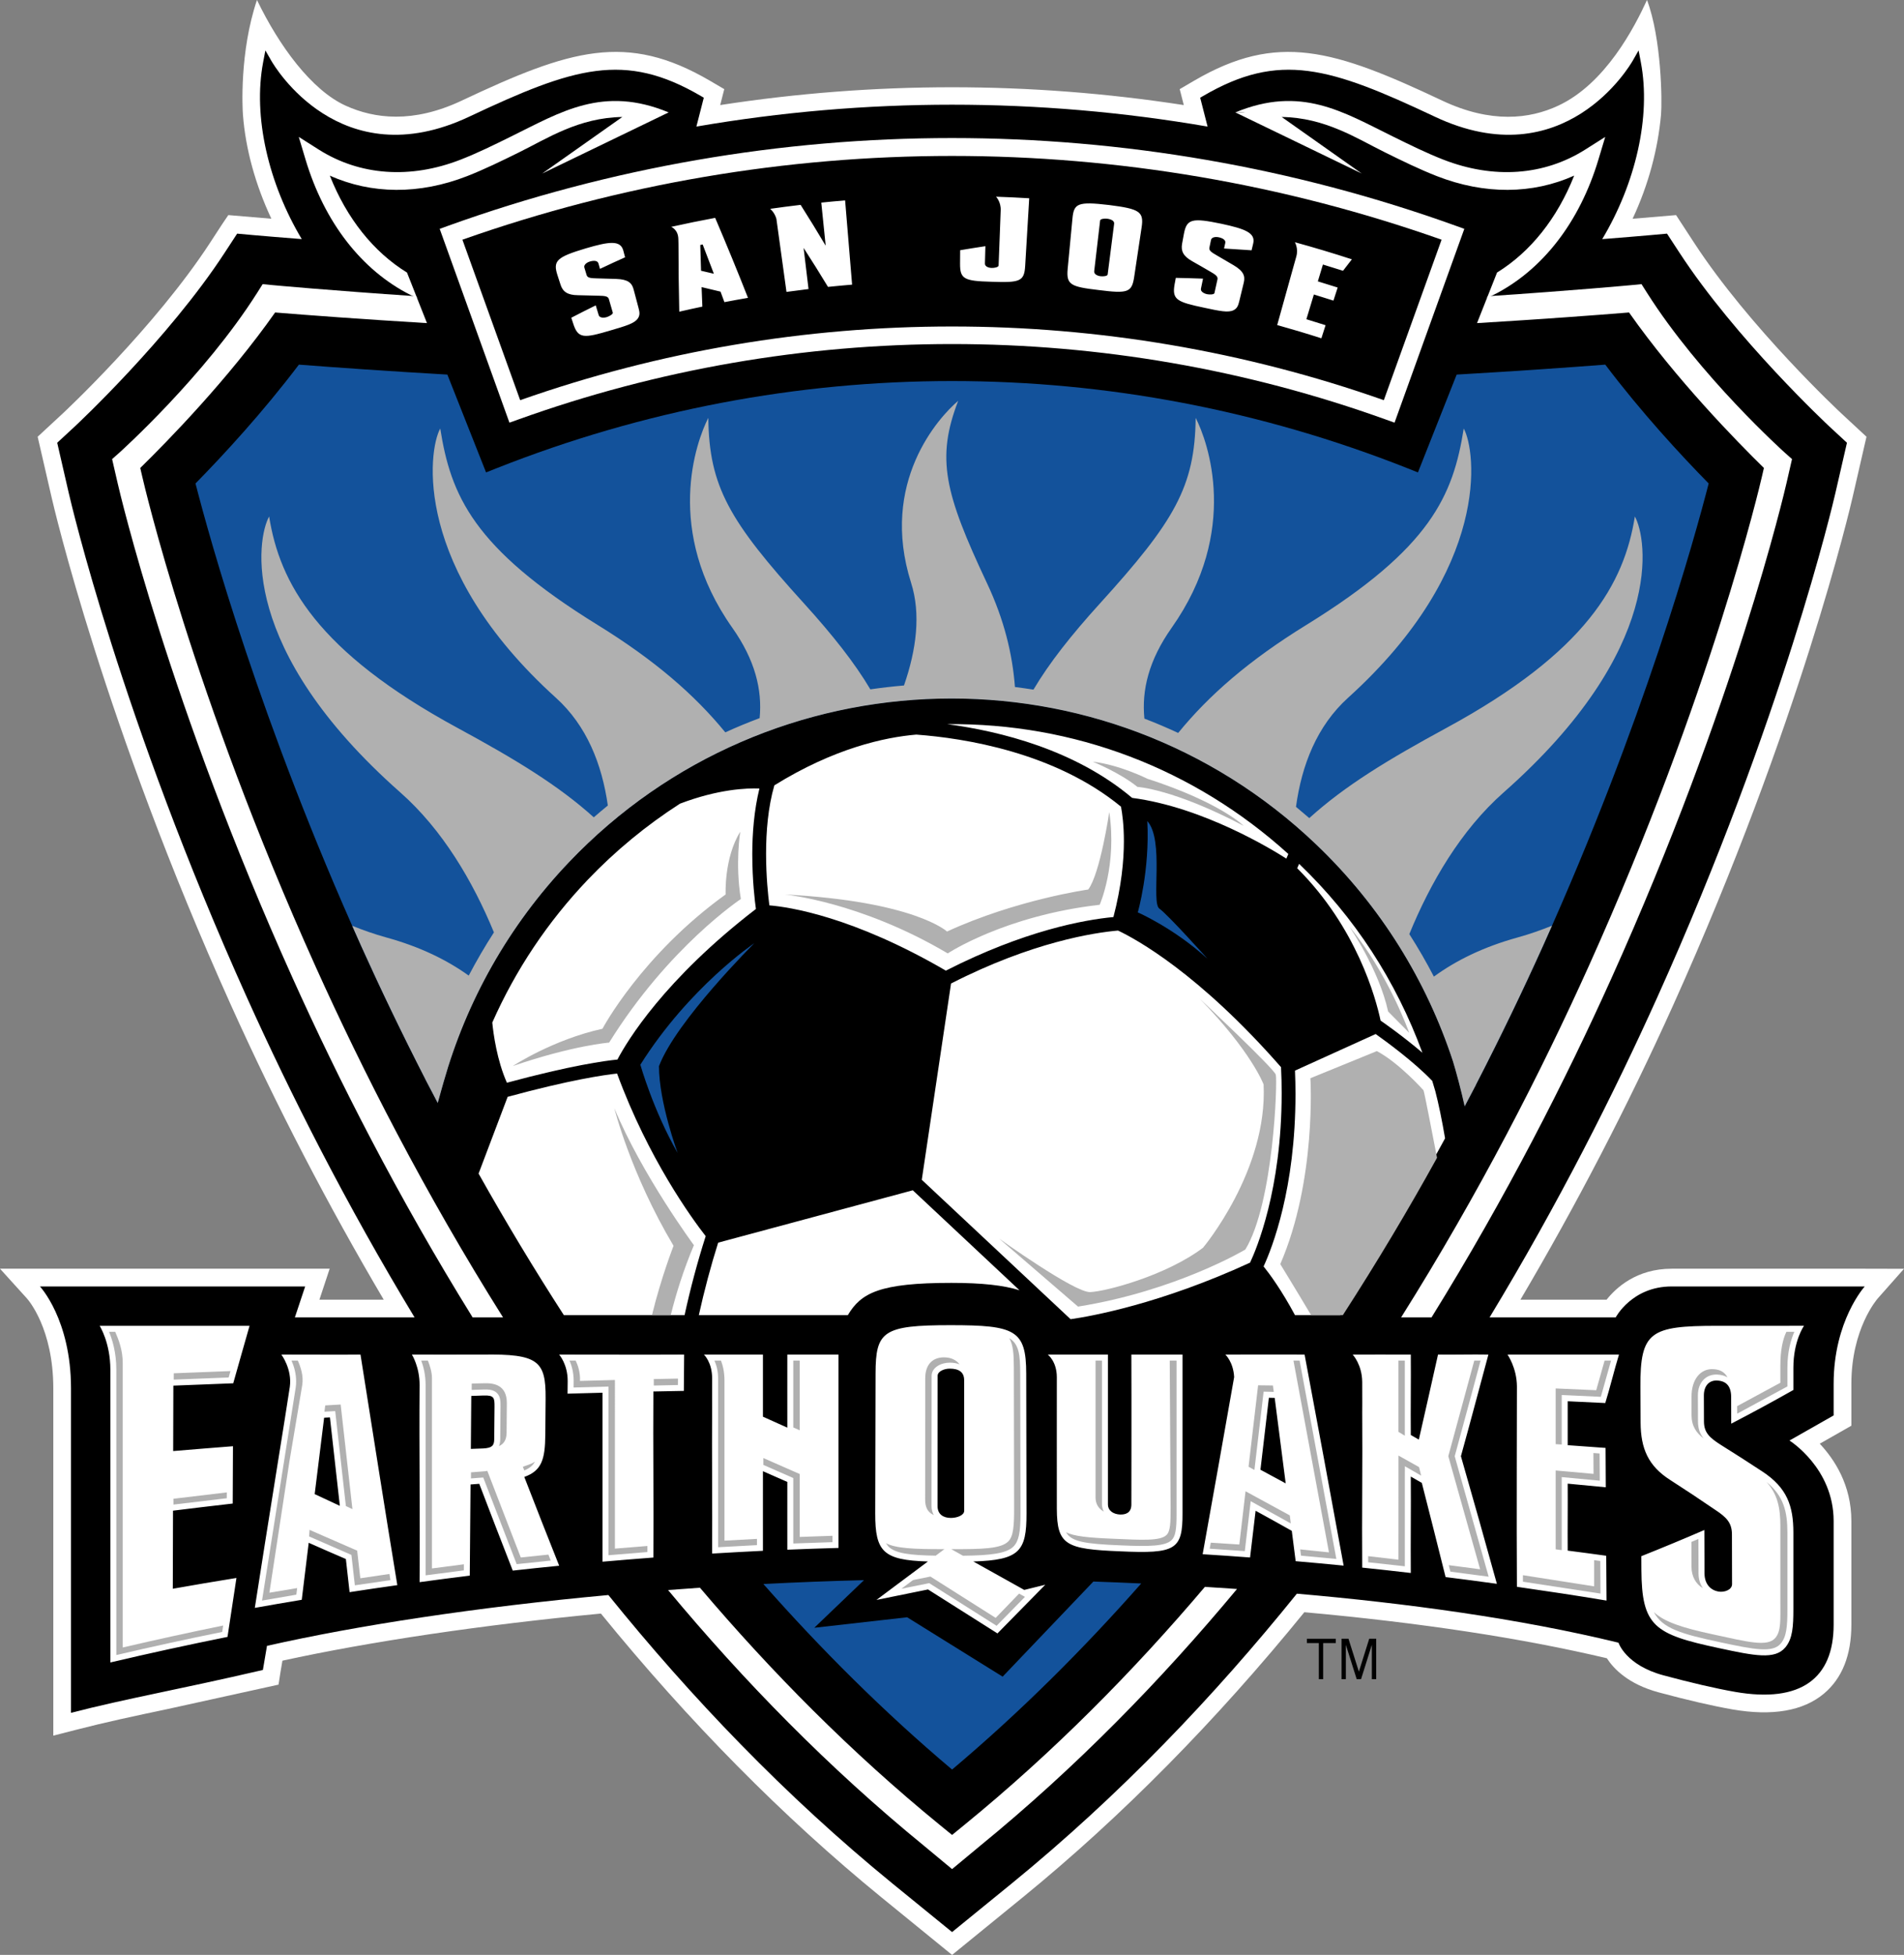 <?xml version="1.0" encoding="utf-8"?>
<!-- Generator: Adobe Illustrator 13.0.0, SVG Export Plug-In . SVG Version: 6.00 Build 14948)  -->
<!DOCTYPE svg PUBLIC "-//W3C//DTD SVG 1.1//EN" "http://www.w3.org/Graphics/SVG/1.1/DTD/svg11.dtd">
<svg version="1.1" id="Ebene_1" xmlns="http://www.w3.org/2000/svg" xmlns:xlink="http://www.w3.org/1999/xlink" x="0px" y="0px"
	 width="554.676px" height="569.297px" viewBox="0 0 554.676 569.297" enable-background="new 0 0 554.676 569.297"
	 xml:space="preserve">
<rect x="0" y="0" width="554.676" height="569.297" fill="#808080" stroke="none"/>
<path fill="#FFFFFF" d="M453.917,30.785c-8.271,3.857-19.51,5.238-33.772-1.489c-31.619-14.917-48.007-19.968-72.271-5.795
	l-4.198,2.458l1.185,4.637c-44.851-6.915-90.194-6.915-135.052,0l1.184-4.637l-4.198-2.458
	c-24.263-14.182-40.652-9.122-72.271,5.795c-14.271,6.727-25.465,5.255-33.781,1.498C90.758,26.282,81.285,13.337,74.863,0
	c-5.121,15.167-4.224,31.69-4.09,33.395c0.745,9.929,3.624,20.371,8.28,30.3c-4.728-0.394-12.541-1.058-12.541-1.058l-1.749,2.583
	l-3.597,5.516c-16.11,24.685-42.571,49.38-42.84,49.631l-7.356,6.817l4.046,17.581c0.602,2.646,15.302,65.921,52.242,147.888
	c13.427,29.771,28.425,58.547,44.526,85.825c-7.167,0-12.629,0-18.729,0c0.278-0.835,2.987-9.016,2.987-9.016H0l7.849,8.665
	c0.306,0.351,7.678,8.674,7.678,26.184v101.127l6.45-1.65c9.032-2.332,17.223-4.063,26.722-6.063l32.444-7.14l0.529-3.409
	c0,0,0.296-1.784,0.602-3.569c25.753-5.615,58.403-10.45,92.785-13.716c25.591,31.431,53.04,59.246,81.663,82.595l20.641,16.811
	L298,552.486c28.749-23.447,56.295-51.396,81.985-82.989c33.916,3.059,63.524,7.571,88.13,13.41
	c1.955,3.031,6.217,7.553,15.15,9.947c8.172,2.207,15.76,3.956,21.357,4.934c11.688,2.028,20.694,0.485,26.759-4.61
	c5.282-4.449,7.964-11.185,7.964-20.039v-30.202c0-10.494-4.934-17.948-9.211-22.515c3.299-1.874,9.211-5.237,9.211-5.237v-12.19
	c0-16.003,7.41-24.561,7.725-24.92l7.605-8.583l-11.438-0.027h-56.25c-10.208,0-16.173,5.526-18.953,9.016
	c-3.355,0-15.824,0-25.099,0c16.102-27.269,31.1-56.045,44.527-85.825c36.938-81.967,51.64-145.242,52.249-147.897l4.038-17.572
	l-7.348-6.817c-0.269-0.251-26.748-24.946-42.84-49.631l-5.284-8.099c0,0-7.902,0.664-12.665,1.066
	c4.655-9.938,7.399-20.389,8.279-30.309c0.35-3.839,0.152-22.165-4.082-33.395C476.163,7.947,467.704,24.372,453.917,30.785"/>
<path d="M486.989,374.63c-11.58,0-16.299,9.007-16.299,9.007h-36.74c20.083-33.181,36.238-65.23,48.806-93.108
	c36.659-81.321,51.325-144.282,51.926-146.919l3.374-14.675l-5.167-4.781c-0.27-0.26-27.188-25.358-43.648-50.6l-3.605-5.516
	c0,0-6.755,0.646-18.873,1.597c9.688-16.181,14.271-35.656,11.248-51.515l-0.654-3.436l-1.73,3.032
	c-0.809,1.4-20.004,34.024-57.678,16.245c-30.569-14.415-45.227-18.999-67.463-6.001l-0.844,0.493l2.153,8.406
	c-49.316-8.495-99.603-8.495-148.919,0l2.153-8.406l-0.843-0.493c-22.228-12.997-36.894-8.414-67.463,6.001
	c-37.674,17.779-56.87-14.845-57.668-16.245l-1.741-3.032l-0.654,3.436c-3.014,15.859,1.569,35.333,11.248,51.506
	c-12.083-0.941-18.819-1.588-18.819-1.588l-3.606,5.516c-16.459,25.242-43.378,50.34-43.648,50.6l-5.167,4.781l3.373,14.675
	c0.61,2.637,15.276,65.598,51.918,146.919c12.575,27.878,28.731,59.928,48.814,93.108H85.905l2.997-9.007H11.634
	c0,0,9.051,9.616,9.051,29.683c0,22.129,0,94.48,0,94.48c16.756-4.305,29.996-6.476,55.9-12.478l1.193-7.023
	c26.417-5.974,61.023-11.257,99.459-14.8c24.058,29.789,51.533,58.529,82.739,83.994l17.384,14.155l17.383-14.155
	c31.351-25.573,58.934-54.456,83.063-84.389c31.709,2.762,64.691,7.212,93.691,14.271c0,0,2.09,6.539,13.104,9.508
	c7.571,2.037,15.133,3.822,20.91,4.826c19.133,3.327,28.668-3.974,28.668-19.563v-30.202c0-15.428-12.872-23.438-12.872-23.438
	l12.872-7.311c0,0,0-2.026,0-9.193c0-18.434,9.059-28.364,9.059-28.364S514.024,374.63,486.989,374.63"/>
<path fill="#FFFFFF" d="M419.964,69.804c-1.461,4.055-15.419,42.822-16.826,46.733c-81.241-28.614-170.359-28.614-251.599,0
	c-1.409-3.912-15.366-42.679-16.828-46.733C226.806,37.279,327.871,37.279,419.964,69.804z M130.513,65.768l-2.421,0.879
	l20.317,56.439l2.431-0.871c81.573-29.367,171.425-29.367,252.999,0l2.422,0.871l20.325-56.439l-2.431-0.879
	C329.476,31.682,225.2,31.682,130.513,65.768"/>
<path fill="#FFFFFF" d="M194.792,32.732c-19.115-7.913-31.377-0.126-45.917,7.023c-4.808,2.377-9.795,4.834-14.693,6.736
	c-14.639,5.706-29.314,4.664-41.315-2.925l-5.831-3.695l1.983,6.62c5.471,18.227,16.334,32.229,30.569,39.405
	c0.627,0.314,1.265,0.565,1.892,0.852l-2.915-7.374c-9.76-6.01-17.563-15.787-22.479-28.229c12.145,5.454,26.103,5.553,39.979,0.153
	c5.086-1.992,10.181-4.485,15.088-6.907c8.324-4.099,17.437-10.136,30.139-10.325l-23.322,16.46L194.792,32.732"/>
<path fill="#FFFFFF" d="M461.801,43.566c-12.002,7.589-26.668,8.63-41.316,2.925c-4.889-1.902-9.875-4.359-14.692-6.736
	c-14.531-7.149-26.793-14.936-45.908-7.023c1.085-0.108,2.054-0.108,2.978-0.027l-2.978,0.027l36.813,17.795l-23.313-16.46
	c12.692,0.188,21.806,6.226,30.13,10.325c4.916,2.422,10.002,4.916,15.097,6.907c13.867,5.4,27.825,5.301,39.979-0.153
	c-4.925,12.433-12.711,22.2-22.47,28.22l-2.916,7.373c0.629-0.286,1.256-0.528,1.866-0.842
	c14.253-7.177,25.107-21.178,30.578-39.405l1.991-6.62L461.801,43.566"/>
<path fill="#13529B" d="M467.649,106.186c-11.077,0.853-25.762,1.884-43.289,2.898l-11.284,28.488l-2.995-1.192
	c-85.601-33.889-179.884-33.889-265.476,0l-3.004,1.192l-11.275-28.488c-17.527-1.014-32.175-2.045-43.253-2.898
	c-10.522,13.913-22.013,26.354-30.121,34.606c4.135,16.102,18.909,69.527,48.294,134.739c6.396,14.191,13.85,29.601,22.281,45.675
	c0.7-2.45,1.444-5.293,1.731-6.172c6.594-23.269,18.739-45.316,36.553-64c58.547-61.399,156.132-63.723,217.531-5.194
	c18.971,18.083,32.282,39.907,39.934,63.229c0.861,2.763,2.396,8.485,3.418,13.096c8.638-16.433,16.254-32.157,22.783-46.634
	c29.386-65.212,44.159-118.637,48.294-134.739C489.662,132.54,478.171,120.108,467.649,106.186z M292.089,488.263
	c0,0-27.072-16.846-27.816-17.294c-0.861,0.089-27.053,3.058-27.053,3.058l14.478-13.867c-9.859,0.233-19.635,0.628-29.314,1.122
	c16.755,18.971,35.037,37.225,54.977,54.035c19.993-16.855,38.319-35.163,55.102-54.188c-4.745-0.224-9.418-0.412-13.938-0.565
	L292.089,488.263"/>
<path d="M247.347,383.637c3.749-6.566,9.204-9.4,29.798-9.4c20.596,0,25.699,3.597,29.592,9.4h84.058
	c13.554-20.937,25.789-40.634,36.149-60.323c-1.005-4.754-2.735-11.248-3.669-14.244c-7.651-23.322-20.963-45.146-39.934-63.229
	c-61.399-58.529-158.984-56.206-217.531,5.194c-17.814,18.684-29.959,40.732-36.553,64c-0.358,1.104-1.435,5.274-2.242,7.921
	c10.513,20.065,23.053,39.288,36.894,60.682H247.347"/>
<path fill="#13529B" d="M219.747,274.679c0,0-18.873,12.647-33.198,35.378c0,0,3.723,13.23,10.854,25.689
	c0,0-5.435-14.738-5.426-25.269C196.963,297.292,219.747,274.679,219.747,274.679"/>
<path fill="#13529B" d="M334.239,239.113c0.744,14.433-2.78,26.586-2.78,26.586s10.387,4.485,20.308,13.5
	c0,0-11.554-12.872-14.02-14.603C335.288,262.864,339.226,244.683,334.239,239.113"/>
<path fill="#B0B0B0" d="M417.722,284.402c-2.197-4.226-4.574-8.352-7.158-12.379c6.127-14.953,14.989-30.238,27.484-41.261
	c47.272-41.747,41.782-73.949,38.222-80.354c-3.086,19.376-13.931,39.343-54.941,61.597c-17.062,9.257-29.52,16.828-39.907,26.237
	c-1.283-1.112-2.575-2.206-3.876-3.283c1.669-12.172,6.082-23.537,15.188-31.771c41.746-37.746,37.242-71.984,33.682-78.397
	c-3.077,19.384-9.473,34.768-45.881,57.219c-16.657,10.271-28.292,20.38-37.307,31.432c-3.239-1.499-6.512-2.907-9.841-4.172
	c-0.824-8.323,1.274-17.006,7.948-26.461c19.939-28.237,10.53-54.214,6.987-61.13c-0.216,20.003-6.118,30.094-27.941,54.116
	c-8.352,9.203-14.729,17.294-19.313,25.035c-1.784-0.27-3.579-0.547-5.391-0.762c-0.735-9.607-3.122-19.573-8.172-30.292
	c-12.37-26.282-14.809-36.284-8.369-53.049c-5.651,4.791-22.981,23.771-13.715,53.004c2.88,9.068,1.562,19.42-2.072,29.888
	c-3.292,0.287-6.565,0.655-9.795,1.13c-4.575-7.714-10.952-15.787-19.268-24.955c-21.823-24.022-27.726-34.113-27.94-54.116
	c-3.543,6.916-12.954,32.893,6.987,61.13c6.637,9.4,8.755,18.04,7.965,26.318c-3.392,1.273-6.728,2.646-10.002,4.144
	c-8.988-10.988-20.594-21.034-37.163-31.26c-36.409-22.452-42.805-37.835-45.881-57.219c-3.561,6.414-8.064,40.652,33.682,78.397
	c9.014,8.145,13.428,19.357,15.142,31.386c-1.391,1.13-2.745,2.278-4.091,3.444c-10.333-9.302-22.721-16.837-39.647-26.013
	c-41.02-22.254-51.855-42.221-54.933-61.597c-3.57,6.405-9.06,38.607,38.212,80.354c12.351,10.898,21.169,25.958,27.277,40.759
	c-2.637,4.072-5.077,8.279-7.346,12.585c-6.271-4.503-14.119-8.388-24.004-11.105c-3.57-0.987-6.835-2.153-9.938-3.4
	c0.861,1.964,1.74,3.938,2.637,5.93c5.471,12.127,11.688,25.125,18.639,38.687l-0.009,0.019c0.709,1.39,1.48,2.808,2.207,4.206
	c0.475,0.915,0.969,1.849,1.444,2.764c0.7-2.45,1.444-5.293,1.731-6.172c6.594-23.269,18.739-45.316,36.553-64
	c58.547-61.399,156.132-63.723,217.531-5.194c18.971,18.083,32.282,39.907,39.934,63.229c0.861,2.763,2.404,8.494,3.418,13.104
	c0.395-0.744,0.779-1.489,1.166-2.224c0.7-1.328,1.435-2.691,2.116-4.01l-0.009-0.045c7.302-14.154,13.813-27.735,19.51-40.365
	c0.896-2,1.785-3.983,2.655-5.956c-3.131,1.256-6.414,2.43-10.011,3.427C432.03,275.782,424.064,279.773,417.722,284.402"/>
<path fill="#FFFFFF" d="M280.876,531.488c0,0-2.377,1.947-3.516,2.871c-1.148-0.941-3.535-2.88-3.535-2.88
	c-25.878-21.115-49.12-44.608-69.912-69.113c-3.121,0.215-6.207,0.439-9.292,0.672c21.994,26.427,46.778,51.811,74.595,74.506
	l8.145,6.763l8.145-6.763c27.924-22.784,52.797-48.286,74.862-74.811c-3.147-0.224-6.261-0.43-9.354-0.619
	C330.167,486.711,306.854,510.302,280.876,531.488z M519.908,131.787c-0.242-0.224-24.676-22.174-40.096-46.51l-1.605-2.529
	l-2.968,0.287c-0.387,0.035-16.2,1.515-41.854,3.237l-3.095,7.822c19.232-1.157,34.408-2.296,44.284-3.095
	c13.662,19.438,31.396,37.549,39.29,45.281c-0.154,0.664-0.557,2.413-0.557,2.413c-0.592,2.556-14.693,63.293-50.546,142.829
	c-13.688,30.354-31.727,65.777-54.582,102.115h8.861c21.807-35.153,39.137-69.312,52.394-98.732
	c36.041-79.95,50.421-141.618,51.004-144.193l1.614-7.015L519.908,131.787z M41.423,138.711c0,0-0.233-0.995-0.565-2.43
	c7.885-7.723,25.619-25.843,39.289-45.281c9.875,0.799,25.035,1.938,44.239,3.095l-3.095-7.822
	c-25.626-1.731-41.432-3.202-41.8-3.237l-2.978-0.287l-1.597,2.529c-15.428,24.335-39.862,46.286-40.104,46.51l-2.153,1.91
	l1.615,7.015c0.592,2.575,14.971,64.243,51.012,144.193c13.258,29.421,30.588,63.579,52.395,98.732h8.861
	c-22.855-36.338-40.902-71.77-54.582-102.115C56.107,201.986,42.006,141.25,41.423,138.711"/>
<path fill="#FFFFFF" d="M391.252,78.855c0.853-1.112,1.713-2.225,2.574-3.337c-5.508-1.793-11.042-3.453-16.604-4.978
	c0,0,1.086,1.793,0.421,4.152c-0.663,2.36-1.165,4.154-1.165,4.154c-1.472,5.264-2.943,10.54-4.404,15.814
	c4.305,1.202,8.602,2.484,12.872,3.856c0.412-1.273,0.815-2.538,1.22-3.812c-1.856-0.592-3.723-1.176-5.588-1.74
	c0.726-2.395,1.452-4.799,2.18-7.203c1.901,0.583,3.803,1.174,5.704,1.784c0.412-1.273,0.817-2.538,1.229-3.812
	c-1.92-0.618-3.848-1.211-5.777-1.794c0.493-1.642,0.987-3.273,1.48-4.907C387.35,77.626,389.306,78.236,391.252,78.855z
	 M322.685,79.94c-0.063,0.475-1.3,0.601-2.089,0.501c-0.979-0.125-1.93-0.627-1.83-1.479c0.574-4.907,1.139-9.832,1.722-14.746
	c0.054-0.485,1.291-0.62,2.01-0.53c1.175,0.143,2.188,0.609,2.071,1.489C323.95,70.091,323.314,75.016,322.685,79.94z
	 M323.089,59.704c-9.194-1.084-10.253-0.449-10.665,3.965c-0.467,4.879-0.924,9.759-1.391,14.639
	c-0.43,4.637,0.888,5.202,9.068,6.162c8.379,1.059,9.626,0.727,10.307-3.795c0.727-4.843,1.453-9.696,2.181-14.54
	C333.27,61.624,331.908,60.816,323.089,59.704z M291.524,61.229c-0.089,2.449-0.161,4.314-0.161,4.314
	c-0.152,3.92-0.297,7.841-0.448,11.76c-0.019,0.52-1.238,0.745-2.019,0.726c-0.942-0.035-1.991-0.421-1.965-1.282
	c0.045-1.677,0.091-3.363,0.135-5.059c-2.457,0.376-4.916,0.762-7.355,1.175c-0.009,1.31-0.018,2.62-0.026,3.919
	c-0.027,4.477,1.192,5.051,9.077,5.266c8.423,0.314,9.625-0.107,9.895-4.628c0.395-6.566,0.788-13.124,1.174-19.681
	c-3.22-0.198-6.439-0.35-9.66-0.457C290.169,57.282,291.623,58.78,291.524,61.229z M240.539,71.554
	c-2.369-3.992-4.808-7.957-7.302-11.895c-2.96,0.35-5.92,0.735-8.871,1.157c0,0,1.274,0.996,1.812,2.896
	c0.978,7.104,1.964,14.2,2.942,21.295c2.135-0.296,4.279-0.565,6.422-0.833c-0.484-3.992-0.959-7.984-1.434-11.976
	c2.43,3.759,4.798,7.544,7.104,11.348c2.34-0.243,4.682-0.458,7.023-0.655c-0.682-8.182-1.355-16.353-2.036-24.533
	c-2.315,0.197-4.629,0.404-6.943,0.646C239.687,63.184,240.108,67.364,240.539,71.554z M204.229,78.846
	c-0.081-2.503-0.153-5.005-0.224-7.508l0.699-0.144c1.094,2.834,2.18,5.678,3.256,8.521
	C206.722,79.42,205.476,79.133,204.229,78.846z M195.528,66.064c0,0,2.027,0.752,2.089,3.525c0.018,0.494,0.018,0.969,0.036,1.417
	c0,6.602,0.081,13.186,0.233,19.761c2.233-0.511,4.484-1.013,6.727-1.48c-0.081-1.893-0.152-3.786-0.225-5.678
	c1.849,0.422,3.688,0.87,5.517,1.319c0.377,1.022,0.762,2.044,1.13,3.058c2.287-0.44,4.575-0.851,6.871-1.247
	c-3.067-7.794-6.261-15.562-9.561-23.294C204.058,64.243,199.788,65.113,195.528,66.064z M355.883,65.176
	c-8.674-1.804-10.181-1.436-10.997,2.987c-0.171,0.941-0.341,1.893-0.521,2.826c-0.377,2.089,0.323,3.605,2.925,5.067
	c1.794,1.005,3.561,2.037,5.319,3.059c1.372,0.789,2.26,1.364,2.071,2.224c-0.296,1.337-0.583,2.682-0.888,4.018
	c-0.099,0.449-1.444,0.467-2.171,0.314c-0.914-0.207-1.938-0.789-1.758-1.614c0.197-0.969,0.395-1.938,0.602-2.915
	c-2.656-0.099-5.293-0.171-7.93-0.225c-0.117,0.602-0.225,1.202-0.333,1.794c-0.833,4.557,0.629,5.23,8.63,6.907
	c4.404,0.951,6.942,1.489,8.494,0.735c1.086-0.521,1.391-1.372,1.695-2.61c0.44-1.821,0.87-3.643,1.319-5.454
	c0.448-1.884-0.036-3.328-2.979-5.06c-1.623-0.968-3.265-1.919-4.906-2.871c-1.354-0.78-2.314-1.345-2.135-2.215
	c0.161-0.754,0.314-1.516,0.475-2.278c0.145-0.745,1.229-0.987,2.252-0.763c1.175,0.243,2.081,0.807,1.901,1.643
	c-0.125,0.547-0.241,1.084-0.359,1.624c2.665,0.151,5.338,0.323,8.021,0.519c0.151-0.645,0.313-1.3,0.466-1.947
	C365.858,67.769,362.557,66.62,355.883,65.176z M170.725,72.306c-8.539,2.557-9.705,3.607-8.306,7.885
	c0.296,0.906,0.592,1.821,0.888,2.736c0.655,2.019,2.009,3.004,5.014,3.041c2.063,0.036,4.118,0.081,6.163,0.153
	c1.597,0.036,2.655,0.117,2.889,0.959c0.386,1.319,0.771,2.637,1.148,3.965c0.125,0.44-1.068,1.095-1.785,1.309
	c-0.897,0.261-2.082,0.234-2.324-0.583c-0.278-0.941-0.565-1.892-0.861-2.843c-2.387,1.175-4.763,2.376-7.122,3.597
	c0.188,0.583,0.367,1.157,0.565,1.731c1.425,4.404,3.058,4.296,10.934,1.947c4.341-1.274,6.844-2,7.84-3.4
	c0.718-0.977,0.583-1.883,0.251-3.121c-0.476-1.804-0.96-3.606-1.436-5.409c-0.501-1.884-1.605-2.916-5.041-3.042
	c-1.892-0.062-3.785-0.125-5.695-0.169c-1.57-0.046-2.683-0.082-2.942-0.924c-0.225-0.746-0.449-1.489-0.673-2.234
	c-0.215-0.726,0.628-1.461,1.624-1.749c1.157-0.341,2.233-0.278,2.476,0.538c0.152,0.538,0.296,1.068,0.458,1.606
	c2.422-1.157,4.861-2.278,7.31-3.373c-0.17-0.646-0.341-1.291-0.511-1.938C180.763,69.822,177.31,70.387,170.725,72.306"/>
<path fill="#FFFFFF" d="M277.011,442.04c-2.234,0-3.885-1.085-3.885-3.436l0.018-36.688c0-0.493,0-0.664,0-1.247
	c0-1.345,1.965-2.099,3.526-2.099c2.565,0,4.206,0.915,4.206,3.346c0.009,12.235,0.009,24.461,0.018,36.688c0,0.754,0,1.166,0,1.346
	C280.894,441.286,278.795,442.04,277.011,442.04z M283.549,454.724c13.464-0.422,15.519-2.942,15.492-13.993
	c-0.027-13.58-0.055-27.152-0.081-40.724c-0.027-12.675-3.157-14.102-22.058-14.102c-19.689,0-21.806,1.759-21.833,14.102
	c-0.036,13.581-0.063,27.161-0.099,40.732c-0.018,11.186,2.35,13.589,15.348,13.984l-14.989,11.194l15.024-3.049l20.228,12.799
	l13.93-14.172l-6.126,1.507L283.549,454.724z M433.6,394.473c-4.89-0.091-9.787,0.071-14.676,0
	c-1.856,8.234-3.714,16.648-5.579,24.73l-0.027,0.018c-0.798-0.467-1.524-0.888-2.322-1.337c-0.071-7.759,0.071-15.653,0-23.411
	c-2.233-0.036-16.074,0.009-16.927,0c0,0,2.727,2.906,2.772,7.947c0.035,5.032,0,8.861,0,8.861c0.125,15.079-0.127,30.157,0,45.227
	c4.718,0.494,9.453,1.006,14.154,1.562c-0.071-9.355,0.08-18.72,0-28.076c1.058,0.619,2.152,1.22,3.211,1.84
	c2.313,9.041,4.62,18.173,6.925,27.429c4.987,0.619,9.966,1.274,14.944,1.965c-3.489-12.621-6.988-24.999-10.478-37.162
	C428.262,414.502,430.935,404.313,433.6,394.473z M67.948,402.832c1.587-5.588,3.175-11.267,4.754-16.738
	c-10.468,0.01-42.625,0-43.666,0c0,0.01,3.112,4.871,3.112,12.783c0,0.969,0.009,61.498,0,85.25
	c11.356-2.673,22.712-5.148,34.131-7.444c0.862-5.751,1.741-11.474,2.602-17.16c-6.189,0.995-12.37,2.046-18.541,3.14
	c0.018-7.589,0.045-15.159,0.063-22.738c5.794-0.719,11.59-1.409,17.393-2.073c0.018-5.562,0.045-11.132,0.072-16.692
	c-5.803,0.457-11.606,0.915-17.419,1.408l0.054-19.053C56.322,403.271,62.135,403.048,67.948,402.832z M229.362,415.022v0.727
	c-2.358-1.067-4.745-2.135-7.104-3.193c0.036-6.243-0.035-11.84,0-18.083c-2.448,0.018-16.334-0.009-17.186,0
	c0,0,2.413,2.242,2.386,6.979c-0.026,4.745,0,8.36,0,8.36c-0.099,14.199,0.081,28.398,0,42.606c4.942-0.296,9.849-0.564,14.8-0.807
	c0.036-7.724-0.044-15.446,0-23.179c2.36,1.04,4.736,2.081,7.104,3.121c-0.036,6.585,0.027,13.159,0,19.743
	c4.979-0.215,9.921-0.376,14.908-0.521v-56.304c-4.96,0.018-9.957-0.027-14.908,0C229.326,401.549,229.389,407.954,229.362,415.022z
	 M329.592,394.473c0.063,14.845,0,41.324,0,43.639c0,2.574-1.812,2.978-3.3,2.933c-1.777-0.071-3.517-0.978-3.526-2.96v-43.611
	c-2.476-0.019-16.666,0-17.518,0c0,0,2.619,1.955,2.628,6.575c0.009,4.583-0.027,28.229,0,38.283
	c0.035,10.684,2.709,11.795,18.46,12.433c16.128,0.735,18.209-0.413,18.155-11.141v-46.15
	C339.532,394.437,334.544,394.5,329.592,394.473z M367.195,428.002c0.825-6.97,1.641-13.948,2.458-20.954
	c0.564,0.019,1.13,0.027,1.694,0.036c1.068,8.271,2.136,16.567,3.203,24.892C372.102,430.648,369.653,429.312,367.195,428.002z
	 M356.978,394.473c0,0,2.314,2.135,2.557,6.548c-3.05,17.348-6.109,34.553-9.177,51.586c4.602,0.287,9.212,0.602,13.814,0.951
	c0.537-4.521,1.076-9.069,1.614-13.607c3.507,1.92,7.023,3.866,10.539,5.848c0.386,2.952,0.754,5.876,1.131,8.836
	c4.664,0.404,9.32,0.834,13.975,1.292c-3.804-20.882-7.589-41.182-11.374-61.453C375.689,394.418,356.978,394.473,356.978,394.473z
	 M500.111,386.094c-19.258,0.027-22.316,1.597-22.227,17.798c0.018,3.444,0.036,6.897,0.054,10.342
	c0.044,7.624,2.233,12.665,8.603,16.737c4.359,2.799,8.709,5.688,13.06,8.657c3.4,2.224,4.934,3.829,4.951,7.193
	c0.009,4.242,0.018,8.495,0.028,12.737c0.009,0.933,0.009,1.507,0.009,1.74c0,1.73-2.315,2.476-4.001,2.18
	c-2.152-0.387-4.01-2.072-4.027-5.266l-0.046-12.656c-6.116,2.646-12.244,5.185-18.36,7.624c0.009,1.292,0.009,2.593,0.018,3.884
	c0.09,16.55,3.74,18.864,22.577,22.883c10.379,2.233,16.315,3.444,19.357-0.207c2.126-2.529,2.342-6.099,2.342-11.167v-3.965
	c0-6.1,0-12.209,0-18.316c0-7.696-1.813-13.043-9.062-17.788c-4.009-2.637-8.019-5.211-12.037-7.714
	c-3.292-2.099-4.942-3.562-4.951-6.853c-0.009-2.503-0.018-5.005-0.026-7.517c-0.009-2.835,1.516-4.477,3.794-4.396
	c2.602,0.089,4.144,1.516,4.152,4.771c0.009,2.602,0.009,5.193,0.019,7.795c6.028-3.13,12.074-6.396,18.111-9.813
	c0,0,0-4.359,0-6.459c0-7.911,3.095-12.217,3.095-12.227C518.241,386.094,501.34,386.094,500.111,386.094z M91.673,435.105
	c0.906-7.453,1.83-14.89,2.753-22.254c0.565-0.036,1.122-0.063,1.687-0.09c0.968,8.639,1.919,17.214,2.888,25.753
	C96.553,437.394,94.112,436.254,91.673,435.105z M81.967,394.473c0,0,3.185,4.215,2.458,9.409
	c-0.736,5.193-6.809,42.437-10.19,64.351c4.547-0.808,9.104-1.597,13.67-2.351c0.673-5.579,1.346-11.078,2.027-16.604
	c3.596,1.606,7.212,3.177,10.827,4.728c0.359,3.202,0.726,6.449,1.085,9.651c4.637-0.717,9.266-1.398,13.903-2.044
	c-3.57-21.654-7.14-44.545-10.728-67.141C100.67,394.553,83.232,394.445,81.967,394.473z M144.058,410.493
	c-0.019,2.305-0.037,4.609-0.063,6.916c-0.009,0.762-0.009,1.398-0.018,1.713c-0.01,1.874-0.664,2.538-3.167,2.682
	c-0.466,0.027-3.086,0.099-3.642,0.134l0.126-15.428c0.466-0.026,3.095-0.116,3.552-0.125c3.148-0.108,3.238,0.682,3.22,3.327
	L144.058,410.493z M158.858,417.83c0.027-3.525,0.063-7.059,0.09-10.594c0.089-10.971-2.207-12.988-18.245-12.764
	c-3.579,0.045-19.859-0.019-20.712,0c0.01,0,2.288,3.623,2.243,8.942c-0.153,19.106,0.161,38.221,0,57.327
	c4.951-0.663,9.669-1.3,14.621-1.901c0.08-8.854,0.153-17.698,0.224-26.542c0.843-0.072,1.695-0.135,2.538-0.197
	c3.256,8.539,6.513,16.989,9.76,25.277c4.511-0.502,9.015-0.979,13.527-1.417c-3.391-8.486-6.781-17.133-10.164-25.861
	C157.836,428.289,158.795,424.943,158.858,417.83z M467.649,408.582c1.328-4.261,2.665-9.777,3.992-14.109
	c0,0-31.619,0.018-32.471,0c0,0,2.699,3.821,2.744,9.247c0.018,2.153-0.135,41.245,0,58.377c8.611,1.238,17.518,2.565,26.103,4.01
	c-0.036-4.359-0.054-8.701-0.09-13.052c-3.677-0.52-7.525-1.014-11.221-1.497c-0.046-6.504,0.045-12.998,0-19.501
	c3.695,0.341,7.408,0.7,11.096,1.059c-0.019-3.821-0.045-7.643-0.063-11.464c-3.696-0.278-7.338-0.538-11.033-0.798v-12.792
	C460.402,408.232,463.955,408.394,467.649,408.582z M162.886,394.473c0,0,2.529,2.808,2.493,7.768
	c-0.045,4.979-0.037,3.615-0.037,3.615c0.584-0.018,1.176-0.036,1.758-0.054c2.872-0.071,5.562-0.145,8.432-0.225v49.209
	c4.943-0.43,9.868-0.834,14.81-1.211c0.116-16.118-0.117-32.229,0-48.357c2.906-0.053,5.983-0.116,8.88-0.17l0.082-10.575
	C191.024,394.544,163.773,394.454,162.886,394.473"/>
<path fill="#B0B0B0" d="M290.062,471.147c-2.108-1.336-19.017-12.037-19.017-12.037l-5.059,1.022
	c-1.139,0.852-2.279,1.704-3.399,2.538c3.714-0.744,8.108-1.642,8.108-1.642l19.636,12.424l8.261-8.423c0,0-0.664-0.368-1.713-0.951
	C293.838,467.21,291.003,470.179,290.062,471.147"/>
<path fill="#B0B0B0" d="M179.14,401.872l-10.172,0.27c0.108-2.467-0.592-4.521-1.265-5.93c-0.951,0-1.597,0-1.786,0
	c0.629,1.472,1.203,3.436,1.203,5.902c0,0.045-0.009,1.05-0.019,1.946l10.172-0.277c0,0,0,45.621,0,49.119
	c2.53-0.206,9.131-0.753,11.32-0.933v-1.759c-2.889,0.233-7.446,0.61-9.454,0.764C179.14,447.485,179.14,401.872,179.14,401.872z
	 M151.717,453.558l-9.75-25.224l-0.609,0.107l-4.145,0.323c0,0,0,0.69-0.009,1.776l2.278-0.18l1.301-0.09
	c0,0,8.88,22.999,9.741,25.232c1.767-0.179,7.13-0.753,9.92-1.041c-0.153-0.376-0.395-1.004-0.682-1.74L151.717,453.558z
	 M125.84,401.353c0-1.83-0.628-3.749-1.193-5.141c-0.987,0-1.705,0-1.929,0c0.646,1.75,1.265,4.181,1.265,7.06v55.489
	c2.602-0.341,9.078-1.185,11.15-1.454c0-0.287,0.009-0.915,0.009-1.767c-2.808,0.358-7.239,0.941-9.302,1.21V401.353z
	 M190.459,403.486c2.153-0.053,5.562-0.116,7.042-0.151c0-0.539,0.009-1.193,0.009-1.875c-2.843,0.063-7.05,0.144-7.05,0.144
	S190.459,402.295,190.459,403.486z M232.968,447.574c0-2.422,0-18.325,0-18.325l-10.584-4.646c0,0,0,0.753,0,1.991l7.669,3.364
	l1.049,0.466c0,0,0,16.648,0,19.062c2.44-0.081,9.122-0.314,11.418-0.395v-1.849C239.561,447.332,234.915,447.503,232.968,447.574z
	 M104.966,459.611c-0.25-2.188-0.915-8.045-0.915-8.045l-13.876-6.047l-0.108,1.634l-0.036,0.269l12.343,5.392
	c0,0,0.753,6.673,1.004,8.853c2.324-0.341,8.083-1.184,10.37-1.516c-0.045-0.287-0.135-0.915-0.288-1.795
	C110.681,458.77,106.743,459.352,104.966,459.611z M211.055,402.097c0-2.61-0.494-4.529-1.023-5.885h-1.901
	c0.565,1.301,1.067,2.952,1.067,5.149v49.209c2.467-0.126,9.069-0.484,11.32-0.609v-1.821c-2.924,0.161-7.49,0.413-9.463,0.52
	V402.097z M50.618,401.765c4.207-0.171,14.289-0.557,16.002-0.628c0.153-0.556,0.359-1.246,0.521-1.865
	c-4.396,0.17-16.514,0.646-16.514,0.646L50.618,401.765z M144.766,405.657c1.059,1.041,1.05,2.512,1.042,4.073l-0.01,0.78v-0.009
	l-0.072,8.638c-0.009,0.799-0.153,1.427-0.358,1.974c1.273-0.547,2.197-1.651,2.215-3.894c0,0,0.072-6.844,0.072-8.628
	c0-5.284-3.776-5.84-6.477-5.769l-3.749,0.081l-0.018,1.855l3.382-0.106C142.488,404.591,143.815,404.742,144.766,405.657z
	 M232.968,396.212c-0.771,0-1.445,0-1.866,0v19.475l1.866,0.834V396.212z M155.835,425.67c-0.529,0.332-1.112,0.628-1.812,0.87
	l-1.705,0.602l0.421,1.075C154.167,427.616,155.163,426.862,155.835,425.67z M84.918,396.212c0.7,1.588,1.355,3.67,1.355,6.101
	c0,0.582-0.036,1.192-0.135,1.812l-3.731,23.592c0,0-5.408,34.147-6.072,38.391c2.897-0.503,8.297-1.436,9.992-1.722
	c0.046-0.368,0.135-1.05,0.243-1.92l-8.091,1.354l5.803-38.024c0,0,3.104-18.441,3.758-22.38c0.449-2.763-0.457-5.346-1.282-7.193
	C86.21,396.222,85.564,396.222,84.918,396.212z M100.732,438.317l0.027,0.26l1.911,0.906l-3.427-30.471l-4.494,0.261l-0.233,1.829
	l3.139-0.171L100.732,438.317z M50.528,438.004v0.152c4.054-0.485,13.526-1.605,15.536-1.848c0-0.386,0-1.005,0-1.704
	c-4.754,0.573-15.545,1.856-15.545,1.856L50.528,438.004z M35.755,396.957c0-3.804-1.194-6.844-2.189-9.113h-1.793
	c0.969,2.35,2.117,6.036,2.117,11.033c0,0,0,78.98,0,83.089c10.298-2.396,20.649-4.674,30.848-6.728
	c0.053-0.368,0.152-1.031,0.277-1.866c-9.688,1.974-19.5,4.126-29.259,6.396C35.755,475.66,35.755,396.957,35.755,396.957"/>
<path fill="#B0B0B0" d="M423.795,424.056l5.211-19.205c0,0,1.57-5.849,2.324-8.639h-1.839c-1.857,6.862-7.57,27.844-7.57,27.844
	s8.036,28.551,9.274,32.946c-2.539-0.332-6.692-0.888-9.141-1.211c0.233,0.941,0.403,1.623,0.476,1.893
	c1.623,0.215,7.911,1.05,11.149,1.471c-1.238-4.412-9.76-34.614-9.76-34.614L423.795,424.056z M340.769,396.212
	c0.045,8.872,0.252,42.778,0.252,42.886c0,4.342-0.054,6.8-1.193,7.911c-1.839,1.768-7.033,1.48-15.464,1.096
	c-7.356-0.297-11.474-0.71-13.796-1.902c1.515,2.753,5.462,3.399,15.841,3.821c8.44,0.386,13.061,0.252,14.891-1.517
	c1.147-1.104,1.452-3.147,1.452-7.489c0-0.134,0.018-41.604,0-44.806H340.769z M376.811,396.212
	c1.821,9.804,9.66,52.143,10.342,55.856c-2.171-0.206-5.911-0.61-8.378-0.869c0.107,0.807,0.188,1.461,0.233,1.829
	c1.856,0.17,7.463,0.69,10.298,0.959c-0.764-4.09-10.217-55.164-10.701-57.775H376.811z M362.853,434.272
	c0,0-1.561,13.392-1.812,15.509c-1.633-0.107-5.463-0.35-8.315-0.538c-0.152,0.843-0.261,1.462-0.313,1.758
	c2.476,0.17,8.055,0.548,10.226,0.699c0.241-2.107,1.417-11.956,1.417-11.956l0.296-2.584l11.688,6.485
	c-0.17-1.354-0.296-2.35-0.296-2.35L362.853,434.272z M407.407,423.875c0,0-0.009,27.432-0.009,30.328
	c-1.938-0.207-6.055-0.699-8.817-1.031v1.775c2.09,0.233,8.153,0.897,10.674,1.176c0-2.906,0-26.111,0-26.111l0.018-3.023
	l4.746,2.735c-0.377-1.533-0.619-2.484-0.619-2.484L407.407,423.875z M520.412,387.844c-1.069,2.188-1.751,5.472-1.751,9.724v5.104
	c-1.157,0.628-8.278,4.476-12.601,6.817c0.007,1.04,0.018,2.026,0.018,2.188c3.523-1.92,13.265-7.193,14.629-7.93v-5.444
	c0-4.835,1.068-8.243,2.019-10.459H520.412z M464.412,454.338c0,2.296-0.019,5.651,0,7.625c-2.764-0.422-15.474-2.413-20.748-3.248
	v1.893c2.432,0.377,19.34,2.97,22.596,3.463c-0.009-2.502-0.054-7.543-0.063-9.49C465.784,454.526,465.146,454.437,464.412,454.338z
	 M514.616,431.563c3.275,3.605,4.036,7.642,4.045,12.809v22.282c0,5.247,0.207,8.332-1.443,10.297
	c-2.313,2.771-8.145,1.157-18.154-0.996c-8.944-1.911-14.2-3.614-17.259-6.503c2.457,4.736,7.849,6.351,19.312,8.791
	c10.012,2.153,15.339,3.148,17.654,0.376c1.65-1.955,1.947-4.798,1.937-10.046v-22.281
	C520.707,440.192,519.63,435.662,514.616,431.563z M465.012,404.851l-11.813-0.521v16.218c0,0,0.709,0.054,1.767,0.125V406.24
	l11.393,0.53c0.484-1.731,2.396-8.495,2.979-10.559h-1.884C466.644,399.064,465.398,403.505,465.012,404.851z M275.001,395.279
	c-2.951,0-5.463,1.696-5.463,6.127l-0.018,35.287c0,1.463,0.305,2.719,1.21,3.634c0.369,0.367,0.826,0.654,1.301,0.888
	c-0.414-0.754-0.656-1.623-0.656-2.61l0.028-37.935c0-2.412,2.682-3.848,5.266-3.848c1.192,0,2.107,0.198,2.87,0.484
	C278.697,396.212,277.28,395.279,275.001,395.279z M454.965,430.146c0,0,8.459,0.799,11.087,1.05
	c-0.009-2.215-0.044-6.01-0.054-7.93c-0.412-0.027-1.049-0.072-1.803-0.125c0.009,1.964,0.027,4.439,0.036,6.072
	c-2.629-0.26-11.033-0.987-11.033-0.987v22.954c0,0,0.709,0.1,1.767,0.243V430.146z M409.254,396.212c-0.448,0-1.094,0-1.856,0
	c0,5.705,0,20.766,0,20.766l1.856,1.113V396.212z M496.299,418.907c-1.014-1.274-1.632-2.817-1.641-4.961l-0.027-7.525
	c-0.01-1.974,0.601-3.616,1.749-4.736c0.995-0.969,2.331-1.453,3.847-1.4c1.177,0.045,2.173,0.332,3.016,0.808
	c-0.825-1.569-2.296-2.386-4.521-2.386c-3.229,0-5.947,2.816-5.947,8.02v5.302C492.792,415.346,494.173,417.256,496.299,418.907z
	 M496.084,462.492c-0.799-1.167-1.256-2.611-1.266-4.271c0,0-0.026-6.772-0.035-10.055c-0.539,0.224-1.247,0.521-2.037,0.853
	c0,3.327,0.02,7.283,0.02,7.283C492.784,459.083,494.04,461.316,496.084,462.492z M258.066,449.378l0.753,0.995
	c1.956,1.965,6.172,2.548,13.778,2.655l2.529-1.894h-0.17C266.067,451.162,260.865,450.875,258.066,449.378z M368.119,405.264
	l2.96,0.071l-0.251-1.866l-4.314-0.054l-2.781,23.717l1.705,0.942L368.119,405.264z M294.009,389.682
	c1.129,1.849,1.327,4.53,1.345,8.414l0.08,40.725c0.019,5.508-0.196,8.557-1.694,10.055c-2.153,2.162-7.66,2.278-16.612,2.26
	l3.408,1.911c8.064-0.09,12.684-0.655,14.721-2.69c1.507-1.508,2.063-4.117,2.044-9.625l-0.089-40.715
	C297.203,394.5,296.852,391.396,294.009,389.682z M321.565,440.192c-0.332-0.628-0.529-1.337-0.538-2.108c0,0,0-38.66,0-41.872
	h-1.866c0,8.54,0,39.953,0,39.953C319.169,437.949,320.067,439.395,321.565,440.192"/>
<path fill="#FFFFFF" d="M378.46,251.563c16.219,15.554,28.229,34.086,35.917,55.013c-5.679-4.853-11.519-8.916-12.182-9.364
	c-1.364-6.44-6.907-27.044-24.291-44.375C378.04,252.54,378.209,252.137,378.46,251.563z M265.915,346.626
	c0.476,0.449,27.18,25.448,31.09,29.117c-4.609-1.445-10.862-2.153-19.859-2.153c-20.864,0-26.327,2.924-30.157,9.4
	c-0.663,0-41.8,0-43.406,0c1.588-7.167,3.472-14.262,5.634-21.114C209.915,361.687,265.233,346.806,265.915,346.626z
	 M179.767,312.631c9.132,24.855,21.833,42.257,25.816,47.352c-2.385,7.463-4.449,15.195-6.153,23.008c-0.978,0-34.463,0-35.163,0
	c-8.494-13.149-16.864-27.008-24.847-41.226c0.207-0.547,8.243-21.762,8.468-22.354C166.097,314.461,175.99,313.034,179.767,312.631
	z M171.228,256.2c8.001-8.387,17.043-15.85,26.875-22.165c11.23-4.27,19.528-4.547,23.134-4.413
	c-1.552,6.314-2.082,13.132-2.082,19.124c0,7.607,0.745,13.76,1.059,15.957c-26.722,20.551-37.503,38.445-40.347,43.854
	c-3.632,0.35-13.481,1.695-32.193,6.745c-2.897-6.493-3.947-14.271-4.261-17.527C150.229,282.393,159.585,268.408,171.228,256.2z
	 M400.76,301.122c2.861,2.026,11.239,8.126,16.487,13.652l0.888,2.986c0.951,3.624,1.956,8.504,2.844,13.742
	c-9.58,17.644-19.843,34.974-30.525,51.487c-0.664,0-12.504,0-13.194,0c-3.947-7.337-7.337-11.938-9.149-14.19
	c2.467-5.337,9.293-22.612,9.293-50.231c0-2.197-0.054-4.467-0.144-6.79C377.995,311.446,400.115,301.409,400.76,301.122z
	 M375.322,248.692c-0.171,0.395-0.35,0.807-0.583,1.345c-3.911-2.502-24.156-14.97-44.922-17.679
	c-16.657-14.039-38.409-19.412-53.883-21.475C312.774,210.507,347.756,223.738,375.322,248.692z M266.938,213.925
	c13.948,1.032,40.347,5.14,59.632,20.989c0.368,1.974,0.843,5.338,0.843,10.038c0,5.642-0.699,13.132-3.049,22.102
	c-8.567,0.816-25.888,3.937-48.815,15.607c-27.161-15.805-45.711-18.541-51.416-19.007c-0.358-2.78-0.96-8.395-0.96-15.061
	c0-6.342,0.565-13.535,2.414-19.895C242.978,217.917,257.671,214.706,266.938,213.925z M325.7,270.991
	c5.238,2.477,23.483,12.378,47.495,39.782c0.127,2.619,0.181,5.157,0.181,7.615c0,28.131-7.41,45.514-9.203,49.308
	c-26.148,12.03-46.321,15.617-52.286,16.47c-0.449-0.431-42.868-40.141-43.352-40.599c0.098-0.655,8.422-56.493,8.522-57.156
	C300.808,274.275,318.874,271.584,325.7,270.991"/>
<path fill="#B0B0B0" d="M362.297,240.485c0,0-6.835-6.844-28.05-13.707c0,0-8.118-4.072-15.895-4.96c0,0,7.849,3.167,13.007,7.337
	C331.36,229.156,341.873,229.73,362.297,240.485z M349.515,290.851c15.105,15.475,18.595,24.946,18.595,24.946
	c1.247,25.071-17.644,47.559-17.644,47.559c-10.701,8.1-28.347,12.764-32.902,12.917c-4.557,0.144-26.498-15.581-26.498-15.581
	l22.982,19.806c28.604-4.575,48.742-16.612,48.742-16.612c8.243-13.5,9.4-49.119,8.871-50.932
	C371.151,311.15,349.515,290.851,349.515,290.851z M323.152,236.484c0,0-2.628,17.877-6.126,22.551c0,0-20.9,2.941-41.137,12.234
	c0,0-9.4-8.808-47.335-10.791c0,0,21.959,2.018,47.542,17.168c0,0,16.532-10.998,44.267-14.164
	C320.363,263.483,325.466,251.931,323.152,236.484z M215.656,242.198c-4.771,7.669-4.26,18.272-4.26,18.272
	c-24.533,17.662-35.889,39.118-35.889,39.118c-14.504,3.185-26.12,10.854-26.12,10.854c17.608-6.028,28.066-6.827,28.066-6.827
	c17.366-27.914,38.374-41.809,38.374-41.809C214.122,251.366,215.656,242.198,215.656,242.198z M410.528,300.763
	c0,0-6.027-17.132-17.419-30.919c0,0,8.62,12.495,11.285,24.73L410.528,300.763z M414.701,317.51c0,0-7.096-7.982-13.591-11.418
	l-19.365,7.902c0,0,1.847,29.609-8.772,54.134c0,0,4.502,7.328,8.987,14.862h9.239c10.02-15.508,19.195-30.9,27.438-45.827
	C417.194,329.744,415.068,318.649,414.701,317.51z M196.218,362.8c0,0-3.588,9.141-6.288,20.19h5.472
	c1.524-6.171,3.668-13.051,6.745-20.38c0,0-15.016-20.29-23.169-39.862C178.978,322.748,183.687,341.747,196.218,362.8"/>
<polyline points="380.721,478.484 384.202,478.484 384.202,488.998 385.466,488.998 385.466,478.484 389.135,478.484 
	389.135,477.221 380.721,477.221 380.721,478.484 "/>
<polyline points="398.885,477.221 395.872,486.81 392.84,477.221 390.821,477.221 390.821,488.998 392.077,488.998 392.077,478.996 
	395.235,488.998 396.5,488.998 399.648,478.996 399.648,488.998 400.913,488.998 400.913,477.221 398.885,477.221 "/>
</svg>

